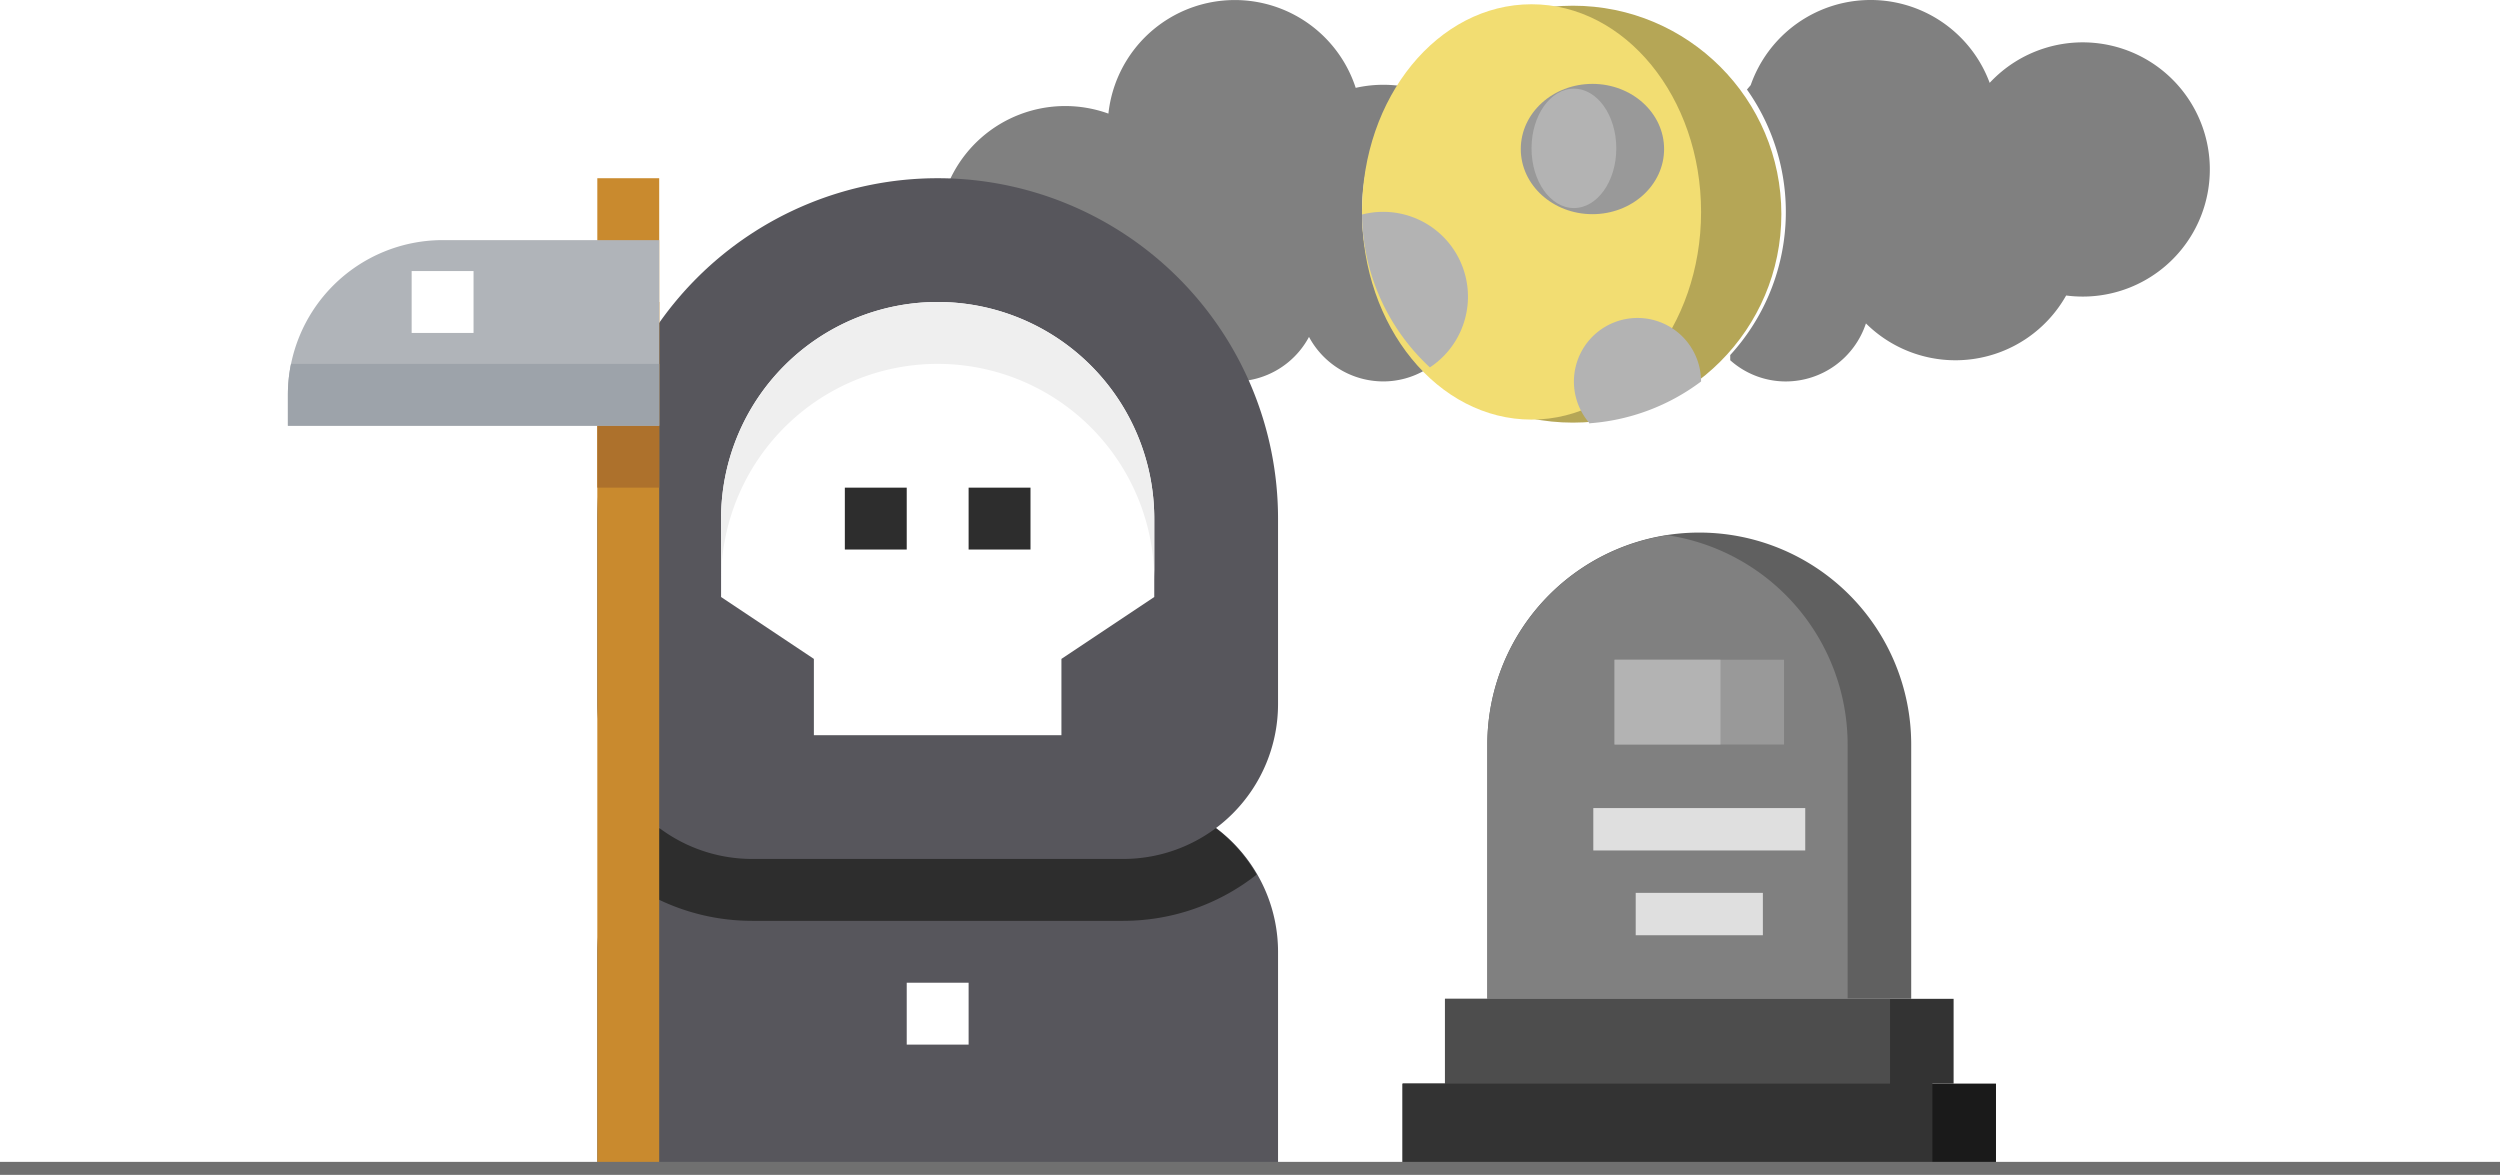 <svg xmlns="http://www.w3.org/2000/svg" width="191.88" height="90.175"><g transform="translate(22.096)"><path d="M111.986 6.872a16.271 16.271 0 01-1.283 20.378v.4a6.4 6.4 0 004.27 1.627 6.487 6.487 0 006.145-4.455 9.751 9.751 0 0015.367-2.142 9.756 9.756 0 10-5.869-16.32 9.747 9.747 0 00-18.342.174zm-26.294-.229a9.667 9.667 0 00-3.735.1 9.757 9.757 0 00-18.98 1.977 9.756 9.756 0 103.557 16.1 6.459 6.459 0 0011.838 1.038 6.478 6.478 0 005.693 3.417 6.373 6.373 0 003.253-.89v-.506a16.268 16.268 0 01-1.717-21.251z" fill="gray"/><circle cx="16" cy="16" r="16" transform="translate(82.627 .438)" fill="#b5a656"/><ellipse cx="13.013" cy="15.939" rx="13.013" ry="15.939" transform="translate(82.439 .327)" fill="#f2dd72"/><path d="M87.652 28.2a16.226 16.226 0 01-5.213-11.934v.2a6.508 6.508 0 015.184 11.751zm20.813 1.079a16.183 16.183 0 01-8.522 3.206v.047a4.88 4.88 0 118.522-3.253z" fill="#b3b3b3"/><ellipse cx="5.5" cy="5" rx="5.5" ry="5" transform="translate(94.627 6.438)" fill="#999"/><ellipse cx="3.253" cy="4.581" rx="3.253" ry="4.581" transform="translate(95.452 6.806)" fill="#b3b3b3"/><path d="M75.996 89.676H23.749V73.05a11.887 11.887 0 0111.874-11.874h28.5A11.887 11.887 0 0175.997 73.05zm0 0" fill="#57565c"/><path d="M64.121 61.176h-28.5a11.84 11.84 0 00-10.231 5.952 16.527 16.527 0 0010.231 3.548h28.5a16.527 16.527 0 0010.231-3.548 11.84 11.84 0 00-10.231-5.952zm0 0" fill="#2d2d2d"/><path d="M64.121 65.926h-28.5a11.887 11.887 0 01-11.872-11.875V39.802a26.123 26.123 0 1152.247 0v14.249a11.887 11.887 0 01-11.875 11.875zm0 0" fill="#57565c"/><path d="M59.371 56.426h-19v-5.854l-7.123-4.75v-6.02a16.624 16.624 0 1133.248 0v6.02l-7.125 4.75zm0 0" fill="#fff"/><path d="M49.872 23.178a16.644 16.644 0 00-16.624 16.624v4.75a16.624 16.624 0 1133.248 0v-4.75a16.644 16.644 0 00-16.624-16.624zm0 0" fill="#efefef"/><path d="M52.247 37.428h4.75v4.75h-4.75zm-9.5 0h4.75v4.75h-4.75zm0 0" fill="#2d2d2d"/><path d="M23.749 13.679h4.75v76h-4.75zm0 0" fill="#c98a2e"/><path d="M23.749 23.178h4.75v14.249h-4.75zm0 0" fill="#ad712c"/><path d="M28.5 32.678H0v-2.375a11.887 11.887 0 0111.874-11.874H28.5zm0 0" fill="#b0b4b9"/><path d="M0 30.303v2.375h28.5v-4.75H.24A11.834 11.834 0 000 30.303zm0 0" fill="#9da3aa"/><path d="M9.499 20.804h4.75v4.75h-4.75zm37.998 54.622h4.75v4.75h-4.75zm0 0" fill="#fff"/><path d="M85.555 83.168H131.1v6.506H85.555z" fill="#1a1a1a"/><path d="M85.555 83.168h40.665v6.506H85.555zm3.253-6.506h39.039v6.506H88.808z" fill="#333"/><path d="M88.808 76.662h34.159v6.506H88.808z" fill="#4d4d4d"/><path d="M92.061 76.661V57.142a16.266 16.266 0 1132.532 0v19.519z" fill="#606060"/><path d="M105.887 41.08a16.254 16.254 0 00-13.826 16.063v19.519h27.652V57.143a16.254 16.254 0 00-13.826-16.063z" fill="gray"/><path d="M101.821 50.636h13.013v6.506h-13.013z" fill="#999"/><path d="M101.821 50.636h8.133v6.506h-8.133z" fill="#b3b3b3"/><path d="M100.194 62.022h16.266v3.253h-16.266zm3.254 6.507h9.76v3.253h-9.76z" fill="#dfdfdf"/></g><path d="M0 89.675h191.88" fill="none" stroke="#707070"/></svg>